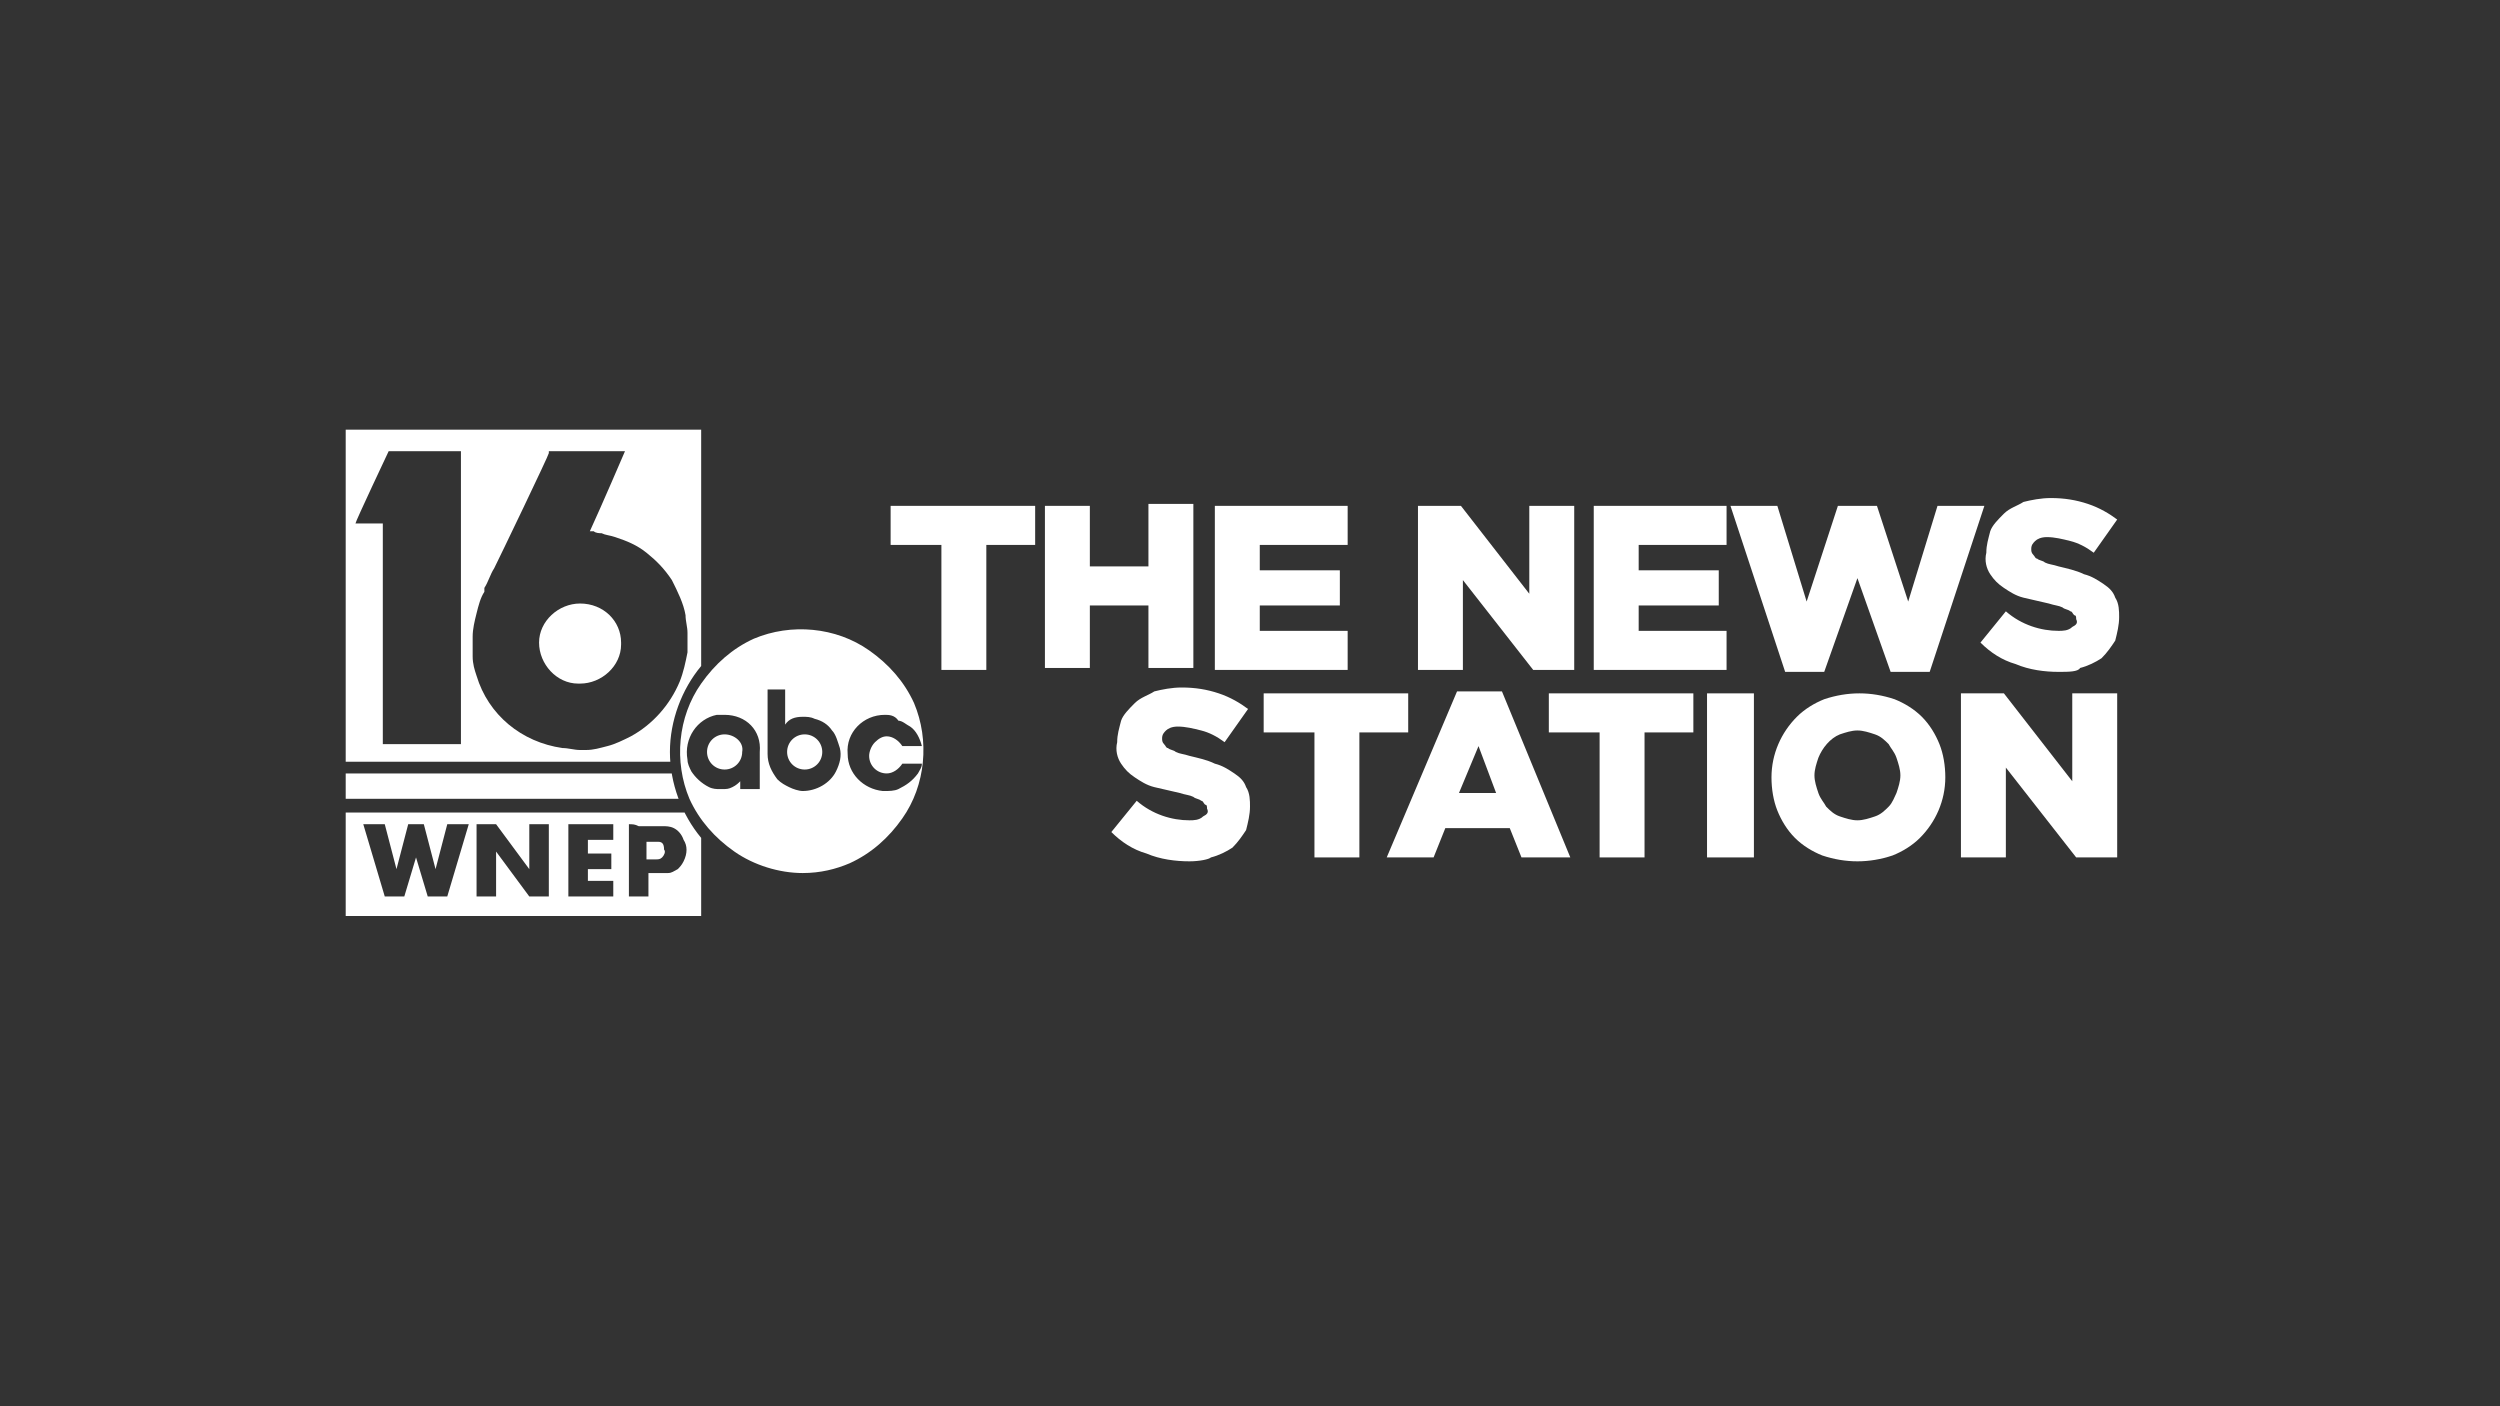 <?xml version="1.0" encoding="UTF-8"?> <!-- Generator: Adobe Illustrator 25.2.1, SVG Export Plug-In . SVG Version: 6.00 Build 0) --> <svg xmlns="http://www.w3.org/2000/svg" xmlns:xlink="http://www.w3.org/1999/xlink" version="1.1" id="Layer_1" x="0px" y="0px" viewBox="0 0 128 72" style="enable-background:new 0 0 128 72;" xml:space="preserve"><rect x="0" y="0" width="128" height="72" fill="#333333" stroke="none"/> <style type="text/css"> .st0{fill:#FFFFFF;} .st1{fill:none;} .st2{clip-path:url(#SVGID_2_);} </style> <g id="Group_7" transform="translate(167 99)"> <path id="Fill_1" class="st0" d="M-125.9-54.3c-1.2,0-2.5-0.4-3.5-1.1c-1-0.7-1.8-1.6-2.3-2.7c-0.8-1.9-0.6-4.2,0.6-5.9 c0.7-1,1.6-1.8,2.7-2.3c1.9-0.8,4.2-0.6,5.9,0.6c1,0.7,1.8,1.6,2.3,2.7c0.8,1.9,0.6,4.2-0.6,5.9c-0.7,1-1.6,1.8-2.7,2.3 C-124.2-54.5-125-54.3-125.9-54.3z M-127.7-63.8L-127.7-63.8C-127.7-63.8-127.7-63.8-127.7-63.8C-127.7-63.7-127.7-63.7-127.7-63.8 c0,0.4,0,0.7,0,1v0c0,0.8,0,1.6,0,2.4c0,0.5,0.2,0.9,0.5,1.3c0.2,0.2,0.4,0.3,0.6,0.4c0.2,0.1,0.5,0.2,0.7,0.2c0.7,0,1.4-0.4,1.7-1 c0.2-0.4,0.3-0.8,0.2-1.2c-0.1-0.3-0.2-0.7-0.4-0.9c-0.2-0.3-0.5-0.5-0.9-0.6c-0.2-0.1-0.4-0.1-0.6-0.1c-0.4,0-0.7,0.1-0.9,0.4 c0,0,0,0,0,0c0,0,0,0,0,0v-1.8H-127.7z M-129.9-62.4c-0.1,0-0.2,0-0.4,0c-1,0.2-1.7,1.2-1.5,2.3c0,0,0,0,0,0c0,0.2,0.1,0.4,0.2,0.6 c0.2,0.3,0.5,0.6,0.9,0.8c0.2,0.1,0.4,0.1,0.5,0.1c0.1,0,0.1,0,0.2,0c0.2,0,0.3,0,0.5-0.1c0.2-0.1,0.3-0.2,0.4-0.3c0,0,0,0,0,0 c0,0,0,0,0,0v0.4h1c0,0,0,0,0,0c0,0,0,0,0-0.1c0-0.1,0-0.3,0-0.4c0-0.4,0-0.9,0-1.4C-128-61.6-128.8-62.4-129.9-62.4z M-121.7-62.4 C-121.7-62.4-121.8-62.4-121.7-62.4c-1.1,0-2,0.9-1.9,2c0,1,0.8,1.8,1.8,1.9c0,0,0.1,0,0.1,0c0.2,0,0.5,0,0.7-0.1 c0.4-0.2,0.7-0.4,1-0.8c0.1-0.2,0.2-0.3,0.2-0.5h-1c-0.2,0.3-0.5,0.5-0.8,0.5c-0.5,0-0.9-0.4-0.9-0.9c0-0.2,0.1-0.5,0.3-0.7 c0.2-0.2,0.4-0.3,0.6-0.3c0,0,0,0,0,0c0.3,0,0.6,0.2,0.8,0.5h1c-0.1-0.4-0.3-0.8-0.6-1c-0.2-0.1-0.4-0.3-0.6-0.3 C-121.2-62.4-121.5-62.4-121.7-62.4z"></path> <path id="Fill_3_1_" class="st0" d="M-125.8-61.4c-0.5,0-0.9,0.4-0.9,0.9c0,0.5,0.4,0.9,0.9,0.9c0.5,0,0.9-0.4,0.9-0.9c0,0,0,0,0,0 C-124.9-61-125.3-61.4-125.8-61.4"></path> <path id="Fill_5_1_" class="st0" d="M-129.9-61.4c-0.5,0-0.9,0.4-0.9,0.9c0,0.5,0.4,0.9,0.9,0.9c0.5,0,0.9-0.4,0.9-0.9 C-128.9-61-129.4-61.4-129.9-61.4"></path> </g> <g id="Group_14" transform="translate(1)"> <path id="Clip_9-2" class="st1" d="M16.7,22v24.9h18.2v-4c-1-1.2-1.6-2.8-1.6-4.4l0,0c0-1.6,0.6-3.2,1.6-4.4l0,0V22H16.7z"></path> <g> <defs> <path id="SVGID_1_" d="M16.7,22v24.9h18.2v-4c-1-1.2-1.6-2.8-1.6-4.4l0,0c0-1.6,0.6-3.2,1.6-4.4l0,0V22H16.7z"></path> </defs> <clipPath id="SVGID_2_"> <use xlink:href="#SVGID_1_" style="overflow:visible;"></use> </clipPath> <g id="Group_14-2" class="st2"> <path id="Fill_8" class="st0" d="M16.7,40.9h18.2v-1.3H16.7V40.9z"></path> <path id="Fill_10" class="st0" d="M28.7,30.9c-1.1,0-2.1,0.9-2.1,2c0,0,0,0,0,0c0,1.1,0.9,2.1,2,2.1c0,0,0,0,0.1,0 c1.1,0,2.1-0.9,2.1-2c0,0,0,0,0-0.1C30.8,31.8,29.9,30.9,28.7,30.9C28.8,30.9,28.7,30.9,28.7,30.9"></path> <path id="Fill_11_1_" class="st0" d="M34.8,39H16.7V22h18.2V39L34.8,39z M27.1,23.2c0,0.1-2.5,5.3-2.8,5.9 c-0.2,0.3-0.3,0.7-0.5,1c0,0,0,0,0,0.1c0,0,0,0.1,0,0.1c-0.2,0.3-0.3,0.7-0.4,1.1c-0.1,0.4-0.2,0.8-0.2,1.2c0,0.3,0,0.7,0,1 c0,0.4,0.1,0.7,0.2,1c0.6,2,2.3,3.4,4.4,3.7c0.3,0,0.6,0.1,0.9,0.1c0.1,0,0.2,0,0.3,0c0.4,0,0.7-0.1,1.1-0.2 c0.4-0.1,0.8-0.3,1.2-0.5c1.1-0.6,2-1.6,2.5-2.8c0.2-0.5,0.3-1,0.4-1.5c0-0.3,0-0.7,0-1c0-0.3-0.1-0.6-0.1-0.9 c-0.1-0.6-0.4-1.2-0.7-1.8c-0.4-0.6-0.8-1-1.3-1.4c-0.5-0.4-1-0.6-1.6-0.8c-0.3-0.1-0.5-0.1-0.7-0.2c-0.1,0-0.3,0-0.4-0.1 c-0.1,0-0.1,0-0.2,0c0.6-1.3,1.8-4.1,1.8-4.1H27.1L27.1,23.2z M22.6,23.1h-3.7c0,0-1.7,3.6-1.7,3.7h1.4v11.3h4L22.6,23.1z"></path> <path id="Fill_12" class="st0" d="M32.7,43.1c-0.2,0-0.4,0-0.6,0v0.9c0.2,0,0.3,0,0.5,0c0.1,0,0.2,0,0.3-0.1 c0.1-0.1,0.2-0.3,0.1-0.4C33,43.2,32.9,43.1,32.7,43.1"></path> <path id="Fill_13_1_" class="st0" d="M34.8,46.9H16.7v-5.3h18.2V46.9L34.8,46.9z M24.4,43.6L24.4,43.6l1.7,2.3h1v-3.7h-1l0,2.3 l-1.7-2.3l-1,0v3.7h1L24.4,43.6L24.4,43.6z M20.3,43.9L20.3,43.9l0.6,2l1,0l1.1-3.7l-1.1,0l-0.6,2.3l-0.6-2.3h-0.8l-0.6,2.3 l-0.6-2.3l-1.1,0l1.1,3.7l1,0L20.3,43.9L20.3,43.9z M31.2,42.2C31.2,42.2,31.2,42.2,31.2,42.2L31.2,42.2l0,3.7h1v-1.2 c0,0,0.1,0,0.1,0h0c0,0,0.1,0,0.1,0c0.1,0,0.1,0,0.2,0l0.1,0h0c0.2,0,0.3,0,0.5,0c0.2,0,0.3-0.1,0.5-0.2c0.1-0.1,0.2-0.2,0.3-0.4 c0.2-0.4,0.2-0.8,0-1.1c-0.1-0.3-0.3-0.5-0.5-0.6c-0.2-0.1-0.4-0.1-0.6-0.1c-0.4,0-0.8,0-1.2,0C31.5,42.2,31.4,42.2,31.2,42.2 L31.2,42.2z M28.1,42.2v3.7h2.3v-0.8h-1.3v-0.6h1.2v-0.8h-1.2V43h1.3v-0.8H28.1z"></path> </g> </g> </g> <g id="Group_41"> <path id="Fill_15_1_" class="st0" d="M48.1,27.9h-2.5v-2h7.4v2h-2.5v6.4h-2.3V27.9z"></path> <path id="Fill_17" class="st0" d="M53.5,25.9h2.3V29h3v-3.2h2.3v8.4h-2.3v-3.2h-3v3.2h-2.3V25.9z"></path> <path id="Fill_19" class="st0" d="M62.2,25.9h6.8v2h-4.5v1.3h4.1V31h-4.1v1.3H69v2h-6.8V25.9z"></path> <path id="Fill_21" class="st0" d="M72.6,25.9h2.2l3.5,4.5v-4.5h2.3v8.4h-2.1l-3.6-4.6v4.6h-2.3V25.9z"></path> <path id="Fill_23" class="st0" d="M81.6,25.9h6.8v2h-4.5v1.3h4.1V31h-4.1v1.3h4.5v2h-6.8V25.9z"></path> <path id="Fill_25" class="st0" d="M88.6,25.9H91l1.5,4.9l1.6-4.9h2l1.6,4.9l1.5-4.9h2.4l-2.8,8.5h-2l-1.7-4.8l-1.7,4.8h-2 L88.6,25.9z"></path> <path id="Fill_27" class="st0" d="M105.4,34.4c-0.7,0-1.5-0.1-2.2-0.4c-0.7-0.2-1.3-0.6-1.8-1.1l1.3-1.6c0.8,0.7,1.8,1,2.7,1 c0.2,0,0.5,0,0.7-0.2c0.2-0.1,0.3-0.2,0.2-0.4v0c0-0.1,0-0.2-0.1-0.2c-0.1-0.1-0.1-0.2-0.2-0.2c-0.1-0.1-0.3-0.1-0.4-0.2 c-0.2-0.1-0.4-0.1-0.7-0.2c-0.4-0.1-0.9-0.2-1.3-0.3c-0.4-0.1-0.7-0.3-1-0.5c-0.3-0.2-0.5-0.4-0.7-0.7c-0.2-0.3-0.3-0.7-0.2-1.1v0 c0-0.4,0.1-0.7,0.2-1.1c0.1-0.3,0.4-0.6,0.7-0.9c0.3-0.3,0.7-0.4,1-0.6c0.4-0.1,0.9-0.2,1.4-0.2c0.7,0,1.3,0.1,1.9,0.3 c0.6,0.2,1.1,0.5,1.5,0.8l-1.2,1.7c-0.4-0.3-0.8-0.5-1.2-0.6c-0.4-0.1-0.8-0.2-1.2-0.2c-0.3,0-0.5,0.1-0.6,0.2 c-0.1,0.1-0.2,0.2-0.2,0.4v0c0,0.1,0,0.2,0.1,0.3c0.1,0.1,0.1,0.2,0.2,0.2c0.1,0.1,0.3,0.1,0.4,0.2c0.2,0.1,0.4,0.1,0.7,0.2 c0.4,0.1,0.9,0.2,1.3,0.4c0.4,0.1,0.7,0.3,1,0.5c0.3,0.2,0.5,0.4,0.6,0.7c0.2,0.3,0.2,0.7,0.2,1v0c0,0.4-0.1,0.8-0.2,1.2 c-0.2,0.3-0.4,0.6-0.7,0.9c-0.3,0.2-0.7,0.4-1.1,0.5C106.4,34.4,105.9,34.4,105.4,34.4"></path> <path id="Fill_29" class="st0" d="M60.9,44.1c-0.7,0-1.5-0.1-2.2-0.4c-0.7-0.2-1.3-0.6-1.8-1.1l1.3-1.6c0.8,0.7,1.8,1,2.7,1 c0.2,0,0.5,0,0.7-0.2c0.2-0.1,0.3-0.2,0.2-0.4v0c0-0.1,0-0.2-0.1-0.2c-0.1-0.1-0.1-0.2-0.2-0.2c-0.1-0.1-0.3-0.1-0.4-0.2 c-0.2-0.1-0.4-0.1-0.7-0.2c-0.4-0.1-0.9-0.2-1.3-0.3c-0.4-0.1-0.7-0.3-1-0.5c-0.3-0.2-0.5-0.4-0.7-0.7c-0.2-0.3-0.3-0.7-0.2-1.1v0 c0-0.4,0.1-0.7,0.2-1.1c0.1-0.3,0.4-0.6,0.7-0.9c0.3-0.3,0.7-0.4,1-0.6c0.4-0.1,0.9-0.2,1.4-0.2c0.7,0,1.3,0.1,1.9,0.3 c0.6,0.2,1.1,0.5,1.5,0.8l-1.2,1.7c-0.4-0.3-0.8-0.5-1.2-0.6c-0.4-0.1-0.8-0.2-1.2-0.2c-0.3,0-0.5,0.1-0.6,0.2 c-0.1,0.1-0.2,0.2-0.2,0.4v0c0,0.1,0,0.2,0.1,0.3c0.1,0.1,0.1,0.2,0.2,0.2c0.1,0.1,0.3,0.1,0.4,0.2c0.2,0.1,0.4,0.1,0.7,0.2 c0.4,0.1,0.9,0.2,1.3,0.4c0.4,0.1,0.7,0.3,1,0.5c0.3,0.2,0.5,0.4,0.6,0.7c0.2,0.3,0.2,0.7,0.2,1v0c0,0.4-0.1,0.8-0.2,1.2 c-0.2,0.3-0.4,0.6-0.7,0.9c-0.3,0.2-0.7,0.4-1.1,0.5C61.9,44,61.4,44.1,60.9,44.1"></path> <path id="Fill_31" class="st0" d="M67.2,37.5h-2.5v-2h7.4v2h-2.5v6.4h-2.3V37.5z"></path> <path id="Fill_33" class="st0" d="M80.4,43.9h-2.5l-0.6-1.5h-3.3l-0.6,1.5H71l3.6-8.5h2.3L80.4,43.9L80.4,43.9z M75.7,38.2l-1,2.4 h1.9L75.7,38.2z"></path> <path id="Fill_35" class="st0" d="M81.8,37.5h-2.5v-2h7.4v2h-2.5v6.4h-2.3V37.5z"></path> <g> <g id="Group_41-2"> <path id="Fill_37" class="st0" d="M87.4,43.9h2.4v-8.4h-2.4V43.9z"></path> <path id="Fill_39" class="st0" d="M95.1,44.1c-0.6,0-1.2-0.1-1.8-0.3c-0.5-0.2-1-0.5-1.4-0.9c-0.4-0.4-0.7-0.9-0.9-1.4 c-0.2-0.5-0.3-1.1-0.3-1.7v0c0-1.2,0.5-2.3,1.3-3.1c0.4-0.4,0.9-0.7,1.4-0.9c0.6-0.2,1.2-0.3,1.8-0.3c0.6,0,1.2,0.1,1.8,0.3 c0.5,0.2,1,0.5,1.4,0.9c0.4,0.4,0.7,0.9,0.9,1.4c0.2,0.5,0.3,1.1,0.3,1.7v0c0,1.2-0.5,2.3-1.3,3.1c-0.4,0.4-0.9,0.7-1.4,0.9 C96.3,44,95.7,44.1,95.1,44.1z M95.1,37.4c-0.3,0-0.6,0.1-0.9,0.2c-0.5,0.2-0.9,0.7-1.1,1.2c-0.1,0.3-0.2,0.6-0.2,0.9v0 c0,0.3,0.1,0.6,0.2,0.9c0.1,0.3,0.3,0.5,0.4,0.7c0.2,0.2,0.4,0.4,0.7,0.5c0.3,0.1,0.6,0.2,0.9,0.2c0.3,0,0.6-0.1,0.9-0.2 c0.3-0.1,0.5-0.3,0.7-0.5c0.2-0.2,0.3-0.5,0.4-0.7c0.1-0.3,0.2-0.6,0.2-0.9v0c0-0.3-0.1-0.6-0.2-0.9c-0.1-0.3-0.3-0.5-0.4-0.7 c-0.2-0.2-0.4-0.4-0.7-0.5C95.7,37.5,95.4,37.4,95.1,37.4z"></path> <path id="Fill_40" class="st0" d="M100.4,35.5h2.2l3.5,4.5v-4.5h2.3v8.4h-2.1l-3.6-4.6v4.6h-2.3V35.5z"></path> </g> </g> </g> </svg> 